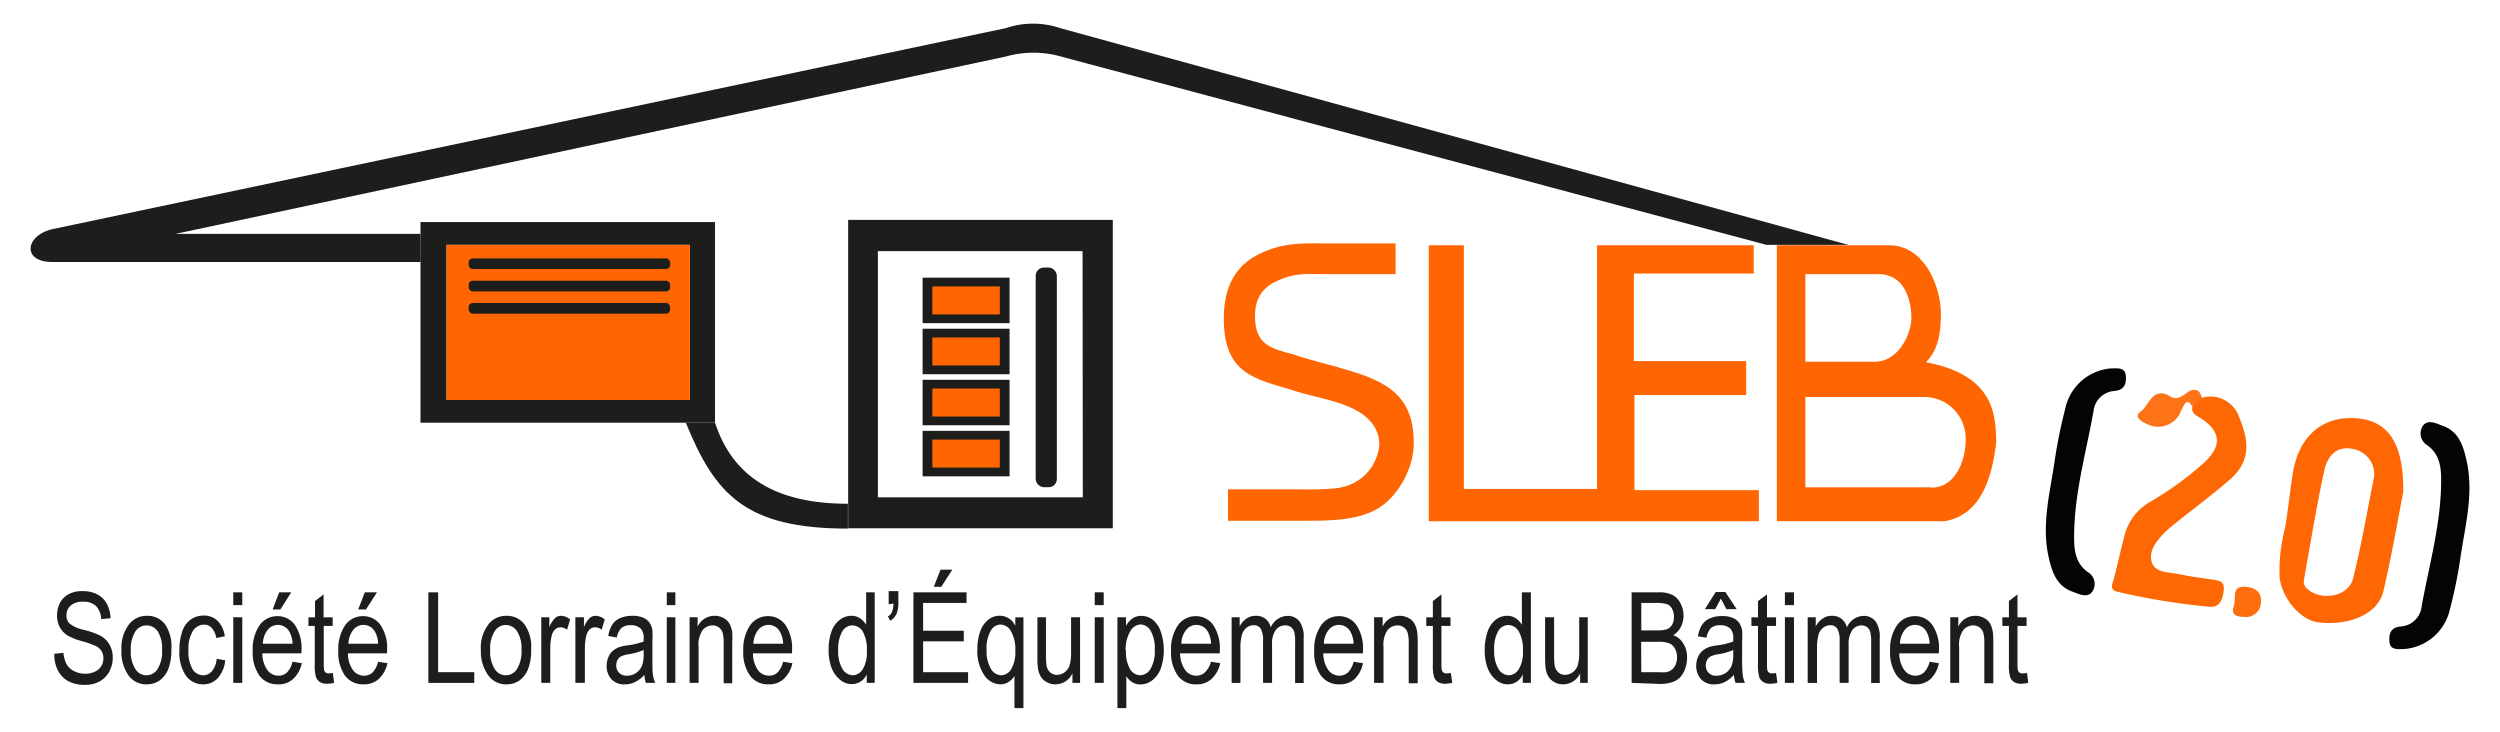 <svg id="Calque_1" data-name="Calque 1" xmlns="http://www.w3.org/2000/svg" viewBox="0 0 291.81 85.41"><defs><style>.cls-1{fill:#ff6500;}.cls-2{fill:#1d1d1b;}.cls-3{fill:#fe6804;}.cls-4{fill:#040404;}.cls-5{fill:#fe7317;}.cls-6{fill:#fe6e0c;}.cls-7{fill:#fe6703;}</style></defs><rect class="cls-1" x="52.09" y="28.57" width="28.44" height="18.12"/><rect class="cls-2" x="107.69" y="50.29" width="10.15" height="5.31"/><rect class="cls-2" x="120.89" y="31.23" width="2.47" height="25.64" rx="0.95"/><rect class="cls-1" x="108.83" y="51.31" width="7.87" height="3.27"/><rect class="cls-2" x="107.69" y="44.33" width="10.15" height="5.31"/><rect class="cls-1" x="108.83" y="45.35" width="7.87" height="3.27"/><rect class="cls-2" x="107.69" y="38.37" width="10.15" height="5.31"/><rect class="cls-1" x="108.83" y="39.39" width="7.87" height="3.27"/><rect class="cls-2" x="107.69" y="32.41" width="10.15" height="5.31"/><rect class="cls-1" x="108.83" y="33.43" width="7.87" height="3.27"/><rect class="cls-2" x="54.7" y="32.77" width="23.52" height="1.24" rx="0.48"/><rect class="cls-2" x="54.7" y="30.16" width="23.52" height="1.24" rx="0.48"/><rect class="cls-2" x="54.7" y="35.37" width="23.52" height="1.24" rx="0.48"/><path class="cls-2" d="M99,25.66v36h30.89v-36Zm27.39,32.39H102.47V29.31h23.89Z"/><path class="cls-2" d="M49.08,49.34H83.46V25.92H49.08ZM80.54,28.57V46.69H52.09V28.57Z"/><path class="cls-2" d="M49.08,27.3H20.49l97-20.72a11.74,11.74,0,0,1,6.28,0l82.42,22h9.55L123.74,3.28a9.88,9.88,0,0,0-6.32,0L6.1,26.75c-3.19.76-3.55,3.83,0,3.83h43Z"/><path class="cls-2" d="M83.46,49.34c2.05,6.27,7,9.46,15.51,9.46v2.9c-12,0-15.51-4-18.92-12.36"/><polygon class="cls-1" points="166.77 28.63 166.77 60.84 205.3 60.84 205.3 57.21 190.78 57.21 190.78 46.11 203.82 46.11 203.82 42.15 190.71 42.15 190.71 31.93 204.7 31.93 204.7 28.63 186.41 28.63 186.41 57.07 170.87 57.07 170.87 28.63 166.77 28.63"/><path class="cls-1" d="M224.8,42.28c1.48-1.46,1.74-3.49,1.75-5.65,0-3.16-1.91-8-6.05-8H207.4V60.84H227c3.74-.67,5.44-4.14,6-9.21C232.94,48.62,232.94,43.81,224.8,42.28ZM210.73,32h8.51c3.17,0,3.86,3.2,3.86,5.11s-1.53,5.11-4.26,5.11h-8.11Zm14.72,24.88H210.73V46.34h14a4.84,4.84,0,0,1,4.71,5C229.42,54,228.12,56.92,225.45,56.92Z"/><path class="cls-1" d="M160.22,59.68c-2.37,1.1-5.19,1.11-8.51,1.11h-8.37V57.12h8c2.18,0,4.8.08,6.16-.51A5.54,5.54,0,0,0,161,51.94c0-2.68-2.21-4.1-4.8-4.92-1.64-.54-4-1-5.66-1.58-4.32-1.27-7.69-2-7.69-8.26,0-4.31,1.83-6.5,4.47-7.69s4.67-1.08,7.58-1.08h8V32h-7.73c-1.9,0-3.55-.16-5.11.4-1.76.62-3.57,1.51-3.57,4.51,0,3.83,2.55,3.81,5,4.63,1.5.5,3.67,1,5.53,1.58,5.48,1.53,8,3.51,8,8.64C165,54.84,163,58.39,160.22,59.68Z"/><path class="cls-2" d="M6.34,76.31l1.07-.11a3.29,3.29,0,0,0,.35,1.3,2,2,0,0,0,.86.82,2.74,2.74,0,0,0,1.32.32,2.58,2.58,0,0,0,1.14-.24,1.64,1.64,0,0,0,.74-.65,1.71,1.71,0,0,0,.25-.91,1.58,1.58,0,0,0-.24-.87,1.64,1.64,0,0,0-.77-.62,12.44,12.44,0,0,0-1.52-.52,6.65,6.65,0,0,1-1.66-.66,2.61,2.61,0,0,1-.92-1,2.88,2.88,0,0,1-.3-1.32A3.26,3.26,0,0,1,7,70.37a2.49,2.49,0,0,1,1.08-1.05A3.28,3.28,0,0,1,9.68,69a3.59,3.59,0,0,1,1.68.38,2.63,2.63,0,0,1,1.12,1.12,3.74,3.74,0,0,1,.42,1.66l-1.08.11a2.38,2.38,0,0,0-.6-1.52,2,2,0,0,0-1.49-.51,2.06,2.06,0,0,0-1.5.46,1.51,1.51,0,0,0-.47,1.13,1.32,1.32,0,0,0,.33.93,4,4,0,0,0,1.71.76,9.51,9.51,0,0,1,1.9.67,2.79,2.79,0,0,1,1.1,1.08,3.08,3.08,0,0,1,.36,1.5,3.41,3.41,0,0,1-.39,1.6,2.87,2.87,0,0,1-1.13,1.16,3.36,3.36,0,0,1-1.65.41,4.11,4.11,0,0,1-2-.42,2.94,2.94,0,0,1-1.23-1.26A4.08,4.08,0,0,1,6.34,76.31Z"/><path class="cls-2" d="M14.18,75.88a4.46,4.46,0,0,1,1-3.15,2.59,2.59,0,0,1,2-.85,2.54,2.54,0,0,1,2.09,1A4.54,4.54,0,0,1,20,75.77a6.12,6.12,0,0,1-.36,2.33,3.06,3.06,0,0,1-1,1.32,2.63,2.63,0,0,1-1.5.46,2.53,2.53,0,0,1-2.11-1A4.71,4.71,0,0,1,14.18,75.88Zm1.09,0a3.76,3.76,0,0,0,.52,2.2,1.52,1.52,0,0,0,2.61,0,3.88,3.88,0,0,0,.52-2.24,3.7,3.7,0,0,0-.52-2.16A1.57,1.57,0,0,0,17.1,73a1.54,1.54,0,0,0-1.31.73A3.78,3.78,0,0,0,15.27,75.88Z"/><path class="cls-2" d="M25.29,76.9l1,.17a3.64,3.64,0,0,1-.86,2.07,2.26,2.26,0,0,1-1.72.74,2.45,2.45,0,0,1-2-1,4.82,4.82,0,0,1-.77-3,6.47,6.47,0,0,1,.33-2.17,2.76,2.76,0,0,1,1-1.4,2.59,2.59,0,0,1,1.49-.46,2.26,2.26,0,0,1,1.65.63,3.16,3.16,0,0,1,.83,1.79l-1,.2a2.27,2.27,0,0,0-.52-1.17,1.17,1.17,0,0,0-.89-.39,1.55,1.55,0,0,0-1.3.71A3.92,3.92,0,0,0,22,75.87a4.09,4.09,0,0,0,.48,2.25,1.46,1.46,0,0,0,1.25.7,1.32,1.32,0,0,0,1-.47A2.55,2.55,0,0,0,25.29,76.9Z"/><path class="cls-2" d="M27.23,70.63V69.14h1.05v1.49Zm0,9.08V72.05h1.05v7.66Z"/><path class="cls-2" d="M34.14,77.24l1.09.17a3.5,3.5,0,0,1-1,1.83,2.49,2.49,0,0,1-1.78.64,2.6,2.6,0,0,1-2.16-1,4.67,4.67,0,0,1-.79-2.9,4.92,4.92,0,0,1,.8-3,2.52,2.52,0,0,1,2.1-1.06,2.44,2.44,0,0,1,2,1,4.79,4.79,0,0,1,.79,3v.34H30.62a3.46,3.46,0,0,0,.58,1.94,1.61,1.61,0,0,0,1.3.67,1.41,1.41,0,0,0,1-.38A2.6,2.6,0,0,0,34.14,77.24Zm-3.46-2.1h3.47a3.06,3.06,0,0,0-.4-1.45,1.52,1.52,0,0,0-2.52-.15A2.72,2.72,0,0,0,30.68,75.14Zm1.14-4,.77-2H34l-1.28,2Z"/><path class="cls-2" d="M38.85,78.55,39,79.7a3.55,3.55,0,0,1-.8.11,1.52,1.52,0,0,1-.89-.22,1.23,1.23,0,0,1-.44-.59,5.44,5.44,0,0,1-.13-1.53V73.06H36v-1h.77v-1.9l1-.78v2.68h1.06v1H37.79v4.48a3.19,3.19,0,0,0,.05.71.55.55,0,0,0,.19.26.58.58,0,0,0,.35.09A3.28,3.28,0,0,0,38.85,78.55Z"/><path class="cls-2" d="M44.13,77.24l1.09.17a3.5,3.5,0,0,1-1,1.83,2.49,2.49,0,0,1-1.78.64,2.6,2.6,0,0,1-2.16-1,4.67,4.67,0,0,1-.79-2.9,4.92,4.92,0,0,1,.8-3,2.52,2.52,0,0,1,2.1-1.06,2.45,2.45,0,0,1,2,1,4.79,4.79,0,0,1,.79,3c0,.07,0,.19,0,.34H40.61a3.38,3.38,0,0,0,.58,1.94,1.61,1.61,0,0,0,1.3.67,1.41,1.41,0,0,0,1-.38A2.6,2.6,0,0,0,44.13,77.24Zm-3.46-2.1h3.47a3.06,3.06,0,0,0-.4-1.45,1.52,1.52,0,0,0-2.52-.15A2.72,2.72,0,0,0,40.67,75.14Zm1.14-4,.77-2H44l-1.28,2Z"/><path class="cls-2" d="M50,79.71V69.14h1.14v9.32h4.22v1.25Z"/><path class="cls-2" d="M56.13,75.88a4.46,4.46,0,0,1,1-3.15,2.59,2.59,0,0,1,2-.85,2.54,2.54,0,0,1,2.09,1A4.54,4.54,0,0,1,62,75.77a6.12,6.12,0,0,1-.36,2.33,3.06,3.06,0,0,1-1,1.32,2.63,2.63,0,0,1-1.5.46,2.53,2.53,0,0,1-2.11-1A4.71,4.71,0,0,1,56.13,75.88Zm1.09,0a3.76,3.76,0,0,0,.52,2.2,1.52,1.52,0,0,0,2.61,0,3.88,3.88,0,0,0,.52-2.24,3.7,3.7,0,0,0-.52-2.16,1.58,1.58,0,0,0-1.3-.73,1.54,1.54,0,0,0-1.31.73A3.78,3.78,0,0,0,57.22,75.88Z"/><path class="cls-2" d="M63.18,79.71V72.05h.94v1.16a3.17,3.17,0,0,1,.67-1.07,1,1,0,0,1,.68-.26,1.8,1.8,0,0,1,1.08.42l-.36,1.2a1.3,1.3,0,0,0-.77-.28.88.88,0,0,0-.62.25,1.46,1.46,0,0,0-.4.71,6.61,6.61,0,0,0-.17,1.52v4Z"/><path class="cls-2" d="M67.16,79.71V72.05h1v1.16a3.17,3.17,0,0,1,.67-1.07,1,1,0,0,1,.68-.26,1.8,1.8,0,0,1,1.08.42l-.36,1.2a1.31,1.31,0,0,0-.78-.28.89.89,0,0,0-.62.25,1.53,1.53,0,0,0-.39.71,6.61,6.61,0,0,0-.17,1.52v4Z"/><path class="cls-2" d="M75.22,78.77a3.89,3.89,0,0,1-1.13.86,2.69,2.69,0,0,1-1.16.25,2,2,0,0,1-1.57-.61,2.27,2.27,0,0,1-.55-1.58,2.5,2.5,0,0,1,.21-1,1.8,1.8,0,0,1,.54-.74,2.38,2.38,0,0,1,.76-.43,5.43,5.43,0,0,1,.93-.19,8.46,8.46,0,0,0,1.88-.45c0-.18,0-.29,0-.34a1.65,1.65,0,0,0-.3-1.12,1.56,1.56,0,0,0-1.2-.44,1.62,1.62,0,0,0-1.1.32A2.16,2.16,0,0,0,72,74.41l-1-.17a3.51,3.51,0,0,1,.46-1.32,2.09,2.09,0,0,1,.93-.77,3.48,3.48,0,0,1,1.41-.27,3,3,0,0,1,1.29.23,1.62,1.62,0,0,1,.73.58,2.19,2.19,0,0,1,.33.88,8.32,8.32,0,0,1,0,1.2V76.5c0,1.21,0,2,.07,2.29a3.25,3.25,0,0,0,.27.92h-1.1A3.17,3.17,0,0,1,75.22,78.77Zm-.09-2.9a6.88,6.88,0,0,1-1.72.49,3.06,3.06,0,0,0-.92.26.88.88,0,0,0-.41.42,1.26,1.26,0,0,0-.15.62,1.24,1.24,0,0,0,.32.86,1.2,1.2,0,0,0,.93.35,1.82,1.82,0,0,0,1.08-.33,1.91,1.91,0,0,0,.7-.9,3.88,3.88,0,0,0,.17-1.3Z"/><path class="cls-2" d="M77.83,70.63V69.14h1v1.49Zm0,9.08V72.05h1v7.66Z"/><path class="cls-2" d="M80.49,79.71V72.05h.94v1.09a2.16,2.16,0,0,1,2-1.26,2.09,2.09,0,0,1,1,.25,1.67,1.67,0,0,1,.71.65,3.19,3.19,0,0,1,.33,1,11.44,11.44,0,0,1,0,1.26v4.71h-1V75.05a4.42,4.42,0,0,0-.12-1.19A1.22,1.22,0,0,0,83.19,73a1.53,1.53,0,0,0-1.16.53,3,3,0,0,0-.49,2v4.18Z"/><path class="cls-2" d="M91.4,77.24l1.09.17a3.43,3.43,0,0,1-1,1.83,2.49,2.49,0,0,1-1.77.64,2.57,2.57,0,0,1-2.16-1,4.61,4.61,0,0,1-.8-2.9,5,5,0,0,1,.8-3,2.52,2.52,0,0,1,2.1-1.06,2.44,2.44,0,0,1,2,1,4.79,4.79,0,0,1,.79,3v.34H87.89a3.39,3.39,0,0,0,.57,1.94,1.61,1.61,0,0,0,1.3.67,1.41,1.41,0,0,0,1-.38A2.6,2.6,0,0,0,91.4,77.24Zm-3.46-2.1h3.47a3,3,0,0,0-.4-1.45,1.51,1.51,0,0,0-1.3-.75,1.53,1.53,0,0,0-1.22.6A2.72,2.72,0,0,0,87.94,75.14Z"/><path class="cls-2" d="M101.17,79.71v-1a1.89,1.89,0,0,1-1.74,1.14,2.11,2.11,0,0,1-1.37-.5,3.33,3.33,0,0,1-1-1.41,5.82,5.82,0,0,1-.34-2.08,6.45,6.45,0,0,1,.31-2.08A2.92,2.92,0,0,1,98,72.37a2.14,2.14,0,0,1,1.38-.49,1.7,1.7,0,0,1,1,.29,2.28,2.28,0,0,1,.72.76V69.14h1V79.71Zm-3.33-3.82a4,4,0,0,0,.5,2.2,1.46,1.46,0,0,0,1.19.73,1.41,1.41,0,0,0,1.17-.7,3.76,3.76,0,0,0,.48-2.12,4.22,4.22,0,0,0-.49-2.31A1.43,1.43,0,0,0,99.48,73a1.37,1.37,0,0,0-1.17.71A4.13,4.13,0,0,0,97.84,75.89Z"/><path class="cls-2" d="M103.73,70.53V69h1.13v1.19a3.86,3.86,0,0,1-.18,1.39,1.82,1.82,0,0,1-.78.88l-.26-.51a1,1,0,0,0,.47-.5,2.61,2.61,0,0,0,.17-1Z"/><path class="cls-2" d="M106.62,79.71V69.14h6.2v1.24h-5.07v3.24h4.75v1.24h-4.75v3.6H113v1.25ZM109,68.49l.78-2h1.38l-1.29,2Z"/><path class="cls-2" d="M118.41,82.65V78.9a2,2,0,0,1-.69.7,1.69,1.69,0,0,1-.94.28,2.33,2.33,0,0,1-1.9-1.08,5,5,0,0,1-.8-3,6.34,6.34,0,0,1,.32-2.07,3,3,0,0,1,.95-1.39,2.13,2.13,0,0,1,1.35-.47,2,2,0,0,1,1.81,1.19v-1h.95v10.6Zm-3.25-6.79a4,4,0,0,0,.51,2.22,1.44,1.44,0,0,0,1.2.74,1.41,1.41,0,0,0,1.16-.71,3.83,3.83,0,0,0,.48-2.14,4.22,4.22,0,0,0-.51-2.3,1.45,1.45,0,0,0-1.2-.77,1.37,1.37,0,0,0-1.16.72A4.1,4.1,0,0,0,115.16,75.86Z"/><path class="cls-2" d="M125.18,79.71V78.59a2.19,2.19,0,0,1-2,1.29,2,2,0,0,1-1-.26,1.77,1.77,0,0,1-.7-.65,2.59,2.59,0,0,1-.33-1,8.73,8.73,0,0,1-.06-1.21V72.05h1V76.3a10,10,0,0,0,.06,1.37,1.44,1.44,0,0,0,.42.8,1.14,1.14,0,0,0,.8.3,1.49,1.49,0,0,0,.89-.3,1.6,1.6,0,0,0,.59-.82,5.13,5.13,0,0,0,.17-1.5v-4.1h1.05v7.66Z"/><path class="cls-2" d="M127.78,70.63V69.14h1.05v1.49Zm0,9.08V72.05h1.05v7.66Z"/><path class="cls-2" d="M130.43,82.65V72.05h1v1a2.65,2.65,0,0,1,.77-.87,1.74,1.74,0,0,1,1-.29,2.14,2.14,0,0,1,1.41.5,3.05,3.05,0,0,1,.91,1.43,6.73,6.73,0,0,1,0,4.13,3.09,3.09,0,0,1-1,1.44,2.19,2.19,0,0,1-1.37.5,1.73,1.73,0,0,1-1-.27,2.13,2.13,0,0,1-.68-.69v3.73Zm1-6.73a4,4,0,0,0,.48,2.19,1.42,1.42,0,0,0,1.18.71,1.46,1.46,0,0,0,1.2-.74,4.07,4.07,0,0,0,.5-2.26,4,4,0,0,0-.49-2.2,1.41,1.41,0,0,0-1.17-.73,1.47,1.47,0,0,0-1.19.78A4.12,4.12,0,0,0,131.39,75.92Z"/><path class="cls-2" d="M141.35,77.24l1.08.17a3.49,3.49,0,0,1-1,1.83,2.51,2.51,0,0,1-1.78.64,2.57,2.57,0,0,1-2.16-1,4.67,4.67,0,0,1-.8-2.9,4.92,4.92,0,0,1,.81-3,2.51,2.51,0,0,1,2.09-1.06,2.47,2.47,0,0,1,2,1,4.86,4.86,0,0,1,.79,3c0,.07,0,.19,0,.34h-4.63a3.38,3.38,0,0,0,.58,1.94,1.61,1.61,0,0,0,1.3.67,1.44,1.44,0,0,0,1-.38A2.6,2.6,0,0,0,141.35,77.24Zm-3.46-2.1h3.47a3.06,3.06,0,0,0-.4-1.45,1.52,1.52,0,0,0-2.52-.15A2.65,2.65,0,0,0,137.89,75.14Z"/><path class="cls-2" d="M143.76,79.71V72.05h.94v1.07a2.5,2.5,0,0,1,.77-.9,1.89,1.89,0,0,1,1.11-.34,1.72,1.72,0,0,1,1.13.35,1.88,1.88,0,0,1,.62,1,2.19,2.19,0,0,1,1.92-1.34,1.7,1.7,0,0,1,1.42.63,3.06,3.06,0,0,1,.5,1.94v5.26h-1V74.88a4.33,4.33,0,0,0-.1-1.12,1.06,1.06,0,0,0-.37-.55A1,1,0,0,0,150,73a1.34,1.34,0,0,0-1.09.54,2.73,2.73,0,0,0-.43,1.72v4.45h-1.05v-5a2.64,2.64,0,0,0-.26-1.3.91.91,0,0,0-.84-.43,1.37,1.37,0,0,0-.83.29,1.58,1.58,0,0,0-.54.84,5.63,5.63,0,0,0-.17,1.61v4Z"/><path class="cls-2" d="M158,77.24l1.09.17a3.49,3.49,0,0,1-.95,1.83,2.53,2.53,0,0,1-1.78.64,2.57,2.57,0,0,1-2.16-1,4.67,4.67,0,0,1-.8-2.9,4.92,4.92,0,0,1,.81-3,2.5,2.5,0,0,1,2.09-1.06,2.47,2.47,0,0,1,2,1,4.86,4.86,0,0,1,.79,3c0,.07,0,.19,0,.34h-4.63a3.38,3.38,0,0,0,.58,1.94,1.61,1.61,0,0,0,1.3.67,1.44,1.44,0,0,0,1-.38A2.6,2.6,0,0,0,158,77.24Zm-3.45-2.1H158a3.06,3.06,0,0,0-.4-1.45,1.53,1.53,0,0,0-2.53-.15A2.65,2.65,0,0,0,154.53,75.14Z"/><path class="cls-2" d="M160.39,79.71V72.05h1v1.09a2.16,2.16,0,0,1,2-1.26,2.12,2.12,0,0,1,1,.25,1.64,1.64,0,0,1,.7.65,2.72,2.72,0,0,1,.33,1,8.88,8.88,0,0,1,.06,1.26v4.71h-1.05V75.05a4,4,0,0,0-.13-1.19,1.15,1.15,0,0,0-.43-.62,1.17,1.17,0,0,0-.74-.24,1.56,1.56,0,0,0-1.16.53,3.05,3.05,0,0,0-.48,2v4.18Z"/><path class="cls-2" d="M169.35,78.55l.16,1.15a3.63,3.63,0,0,1-.8.11,1.52,1.52,0,0,1-.89-.22,1.17,1.17,0,0,1-.44-.59,5.44,5.44,0,0,1-.13-1.53V73.06h-.77v-1h.77v-1.9l1-.78v2.68h1.06v1h-1.06v4.48a2.51,2.51,0,0,0,.06.71.61.61,0,0,0,.18.26.64.64,0,0,0,.36.09A3.17,3.17,0,0,0,169.35,78.55Z"/><path class="cls-2" d="M177.74,79.71v-1A1.87,1.87,0,0,1,176,79.88a2.08,2.08,0,0,1-1.36-.5,3.26,3.26,0,0,1-1-1.41,5.82,5.82,0,0,1-.34-2.08,6.45,6.45,0,0,1,.31-2.08,3.06,3.06,0,0,1,.93-1.44,2.15,2.15,0,0,1,1.39-.49,1.75,1.75,0,0,1,1,.29,2.25,2.25,0,0,1,.71.76V69.14h1.05V79.71Zm-3.33-3.82a4,4,0,0,0,.5,2.2,1.47,1.47,0,0,0,1.19.73,1.41,1.41,0,0,0,1.17-.7,3.67,3.67,0,0,0,.49-2.12,4.31,4.31,0,0,0-.49-2.31,1.45,1.45,0,0,0-1.22-.74,1.4,1.4,0,0,0-1.17.71A4.13,4.13,0,0,0,174.41,75.89Z"/><path class="cls-2" d="M184.44,79.71V78.59a2.19,2.19,0,0,1-2,1.29,2,2,0,0,1-1-.26,1.77,1.77,0,0,1-.7-.65,2.59,2.59,0,0,1-.33-1,8.73,8.73,0,0,1-.06-1.21V72.05h1.05V76.3a10,10,0,0,0,.06,1.37,1.39,1.39,0,0,0,.43.8,1.11,1.11,0,0,0,.79.3,1.49,1.49,0,0,0,.89-.3,1.6,1.6,0,0,0,.59-.82,5.13,5.13,0,0,0,.17-1.5v-4.1h1v7.66Z"/><path class="cls-2" d="M190.45,79.71V69.14h3.21a3.26,3.26,0,0,1,1.58.32,2.16,2.16,0,0,1,.93,1,3.14,3.14,0,0,1,.34,1.4,2.83,2.83,0,0,1-.3,1.28,2.31,2.31,0,0,1-.9,1,2.27,2.27,0,0,1,1.19,1,3,3,0,0,1,.42,1.61,3.72,3.72,0,0,1-.25,1.38,2.68,2.68,0,0,1-.63,1,2.32,2.32,0,0,1-.94.52,4.62,4.62,0,0,1-1.38.18Zm1.13-6.13h1.86a3.46,3.46,0,0,0,1.08-.12,1.23,1.23,0,0,0,.65-.53,1.74,1.74,0,0,0,.22-.92,2,2,0,0,0-.21-.93,1.07,1.07,0,0,0-.58-.55,3.93,3.93,0,0,0-1.3-.15h-1.72Zm0,4.88h2.14a3.57,3.57,0,0,0,.77,0,1.56,1.56,0,0,0,.65-.29,1.49,1.49,0,0,0,.44-.58,2.28,2.28,0,0,0,.17-.89,2.09,2.09,0,0,0-.25-1,1.36,1.36,0,0,0-.68-.62,3.7,3.7,0,0,0-1.26-.17h-2Z"/><path class="cls-2" d="M202.4,78.77a3.86,3.86,0,0,1-1.12.86,2.7,2.7,0,0,1-1.17.25,2,2,0,0,1-1.57-.61,2.32,2.32,0,0,1-.55-1.58,2.5,2.5,0,0,1,.21-1,2,2,0,0,1,.54-.74,2.49,2.49,0,0,1,.76-.43,5.82,5.82,0,0,1,.94-.19,8.34,8.34,0,0,0,1.87-.45c0-.18,0-.29,0-.34a1.65,1.65,0,0,0-.3-1.12,1.56,1.56,0,0,0-1.2-.44,1.59,1.59,0,0,0-1.09.32,2.17,2.17,0,0,0-.53,1.14l-1-.17a3.51,3.51,0,0,1,.47-1.32,2,2,0,0,1,.93-.77,3.4,3.4,0,0,1,1.4-.27,3,3,0,0,1,1.3.23,1.67,1.67,0,0,1,.73.58,2.53,2.53,0,0,1,.33.88,10.17,10.17,0,0,1,0,1.2V76.5a20.77,20.77,0,0,0,.07,2.29,3.23,3.23,0,0,0,.26.92h-1.1A3.17,3.17,0,0,1,202.4,78.77Zm-1.53-8.9-.66,1.23H199l1.27-2h1.12l1.32,2h-1.2Zm1.44,6a6.75,6.75,0,0,1-1.72.49,3,3,0,0,0-.91.26,1,1,0,0,0-.42.42,1.26,1.26,0,0,0-.15.62,1.15,1.15,0,0,0,1.26,1.21,1.86,1.86,0,0,0,1.08-.33,1.89,1.89,0,0,0,.69-.9,3.64,3.64,0,0,0,.17-1.3Z"/><path class="cls-2" d="M207.31,78.55l.15,1.15a3.55,3.55,0,0,1-.8.11,1.49,1.49,0,0,1-.88-.22,1.25,1.25,0,0,1-.45-.59,5.87,5.87,0,0,1-.13-1.53V73.06h-.77v-1h.77v-1.9l1.05-.78v2.68h1.06v1h-1.06v4.48a3.19,3.19,0,0,0,.05.71.55.55,0,0,0,.19.26.6.6,0,0,0,.36.09A3.31,3.31,0,0,0,207.31,78.55Z"/><path class="cls-2" d="M208.34,70.63V69.14h1.06v1.49Zm0,9.08V72.05h1.06v7.66Z"/><path class="cls-2" d="M211,79.71V72.05h.94v1.07a2.43,2.43,0,0,1,.78-.9,1.84,1.84,0,0,1,1.1-.34,1.72,1.72,0,0,1,1.13.35,1.89,1.89,0,0,1,.63,1,2.17,2.17,0,0,1,1.92-1.34,1.71,1.71,0,0,1,1.42.63,3.13,3.13,0,0,1,.49,1.94v5.26h-1V74.88a4.23,4.23,0,0,0-.11-1.12,1,1,0,0,0-1-.76,1.35,1.35,0,0,0-1.09.54,2.8,2.8,0,0,0-.43,1.72v4.45h-1.05v-5a2.64,2.64,0,0,0-.26-1.3.91.91,0,0,0-.84-.43,1.32,1.32,0,0,0-.82.29,1.59,1.59,0,0,0-.55.84,6,6,0,0,0-.17,1.61v4Z"/><path class="cls-2" d="M225.23,77.24l1.08.17a3.42,3.42,0,0,1-.95,1.83,2.51,2.51,0,0,1-1.78.64,2.59,2.59,0,0,1-2.16-1,4.67,4.67,0,0,1-.8-2.9,4.92,4.92,0,0,1,.81-3,2.52,2.52,0,0,1,2.1-1.06,2.45,2.45,0,0,1,2,1,4.79,4.79,0,0,1,.79,3c0,.07,0,.19,0,.34h-4.63a3.38,3.38,0,0,0,.58,1.94,1.61,1.61,0,0,0,1.3.67,1.42,1.42,0,0,0,1-.38A2.6,2.6,0,0,0,225.23,77.24Zm-3.46-2.1h3.47a3.06,3.06,0,0,0-.4-1.45,1.52,1.52,0,0,0-2.52-.15A2.72,2.72,0,0,0,221.77,75.14Z"/><path class="cls-2" d="M227.64,79.71V72.05h.94v1.09a2.16,2.16,0,0,1,2-1.26,2.12,2.12,0,0,1,1,.25,1.67,1.67,0,0,1,.71.65,2.93,2.93,0,0,1,.32,1,8.88,8.88,0,0,1,.06,1.26v4.71h-1.05V75.05a4.42,4.42,0,0,0-.12-1.19,1.22,1.22,0,0,0-1.17-.86,1.53,1.53,0,0,0-1.16.53,3,3,0,0,0-.49,2v4.18Z"/><path class="cls-2" d="M236.6,78.55l.15,1.15a3.55,3.55,0,0,1-.8.11,1.52,1.52,0,0,1-.89-.22,1.17,1.17,0,0,1-.44-.59,5.44,5.44,0,0,1-.13-1.53V73.06h-.77v-1h.77v-1.9l1-.78v2.68h1.06v1h-1.06v4.48a3.19,3.19,0,0,0,.05.71.61.61,0,0,0,.18.26.64.64,0,0,0,.36.09A3.28,3.28,0,0,0,236.6,78.55Z"/><path class="cls-3" d="M257,46.43a3.56,3.56,0,0,1,4.39,2.33c1.34,3.22,1.08,5.32-1.18,7.28-2.05,1.77-4.22,3.38-6.33,5.07a13.85,13.85,0,0,0-1.09.94c-1,1-2,2.14-1.64,3.5s2.05,1.22,3.25,1.48,2.5.42,3.76.61c.72.11,1.51.14,1.41,1.19s-.41,2.07-1.62,2a79.06,79.06,0,0,1-10.81-1.76c-1-.21-.53-1-.39-1.55.41-1.62.78-3.25,1.19-4.86A6.34,6.34,0,0,1,251,58.56a38.08,38.08,0,0,0,6-4.31c2.51-2.17,2.33-4-.48-5.65-.44-.27-.75-.59-.61-1.16C256.28,47.13,256,46.11,257,46.43Z"/><path class="cls-4" d="M246.42,43c.71,0,1.62-.15,1.71.82s-.13,1.71-1.36,1.82a2.62,2.62,0,0,0-2.4,2.33c-.88,4.91-2.29,9.75-2.27,14.81,0,1.56.21,3,1.6,4a1.6,1.6,0,0,1,.5,2.31c-.55.72-1.45.29-2.21,0-1.94-.66-2.45-2.29-2.85-4-.9-3.94.2-7.74.73-11.58a58.52,58.52,0,0,1,1.2-5.83A5.94,5.94,0,0,1,246.42,43Z"/><path class="cls-5" d="M257,46.43l-1.09,1c-.25-.27-.49-.77-.89-.3a10.57,10.57,0,0,0-.63,1.26,2.88,2.88,0,0,1-3.9,1.05c-.52-.21-1.43-.84-.7-1.34,1.08-.72,1.42-3.12,3.59-1.8.66.41,1.3,0,1.91-.47S256.76,45.26,257,46.43Z"/><path class="cls-6" d="M263.91,70.22A1.75,1.75,0,0,1,261.86,72c-.89,0-1.45-.31-1.13-1.25s-.33-2.36,1.33-2.26C263,68.55,264,68.94,263.91,70.22Z"/><path class="cls-7" d="M275.14,48.83c-3.95-.35-6.79,2-7.5,6.34-.36,2.2-.56,4.42-.95,6.61a19.24,19.24,0,0,0-.6,5.66c.31,2.47,2.49,5,4.56,5.21,3.57.42,6.91-1,7.53-3.58,1-4.24,1.73-8.55,2.34-11.67C280.56,51.64,278.73,49.15,275.14,48.83Zm-.47,18.66c-.55,2.21-3.86,2.77-5.51,1.1a1.08,1.08,0,0,1-.25-.83c.77-4.29,1.47-8.59,2.39-12.85.33-1.5,1.3-2.88,3.2-2.53a3,3,0,0,1,2.62,3.24C276.32,59.58,275.65,63.57,274.67,67.49Z"/><path class="cls-4" d="M280.61,75.76c-.7,0-1.61.15-1.7-.82s.13-1.72,1.36-1.82a2.61,2.61,0,0,0,2.39-2.33c.89-4.91,2.3-9.75,2.28-14.81,0-1.56-.22-3-1.61-4a1.61,1.61,0,0,1-.5-2.31c.56-.72,1.46-.29,2.21,0,1.95.66,2.46,2.3,2.86,4.06.9,3.94-.2,7.74-.74,11.58a55.81,55.81,0,0,1-1.2,5.83A5.94,5.94,0,0,1,280.61,75.76Z"/></svg>